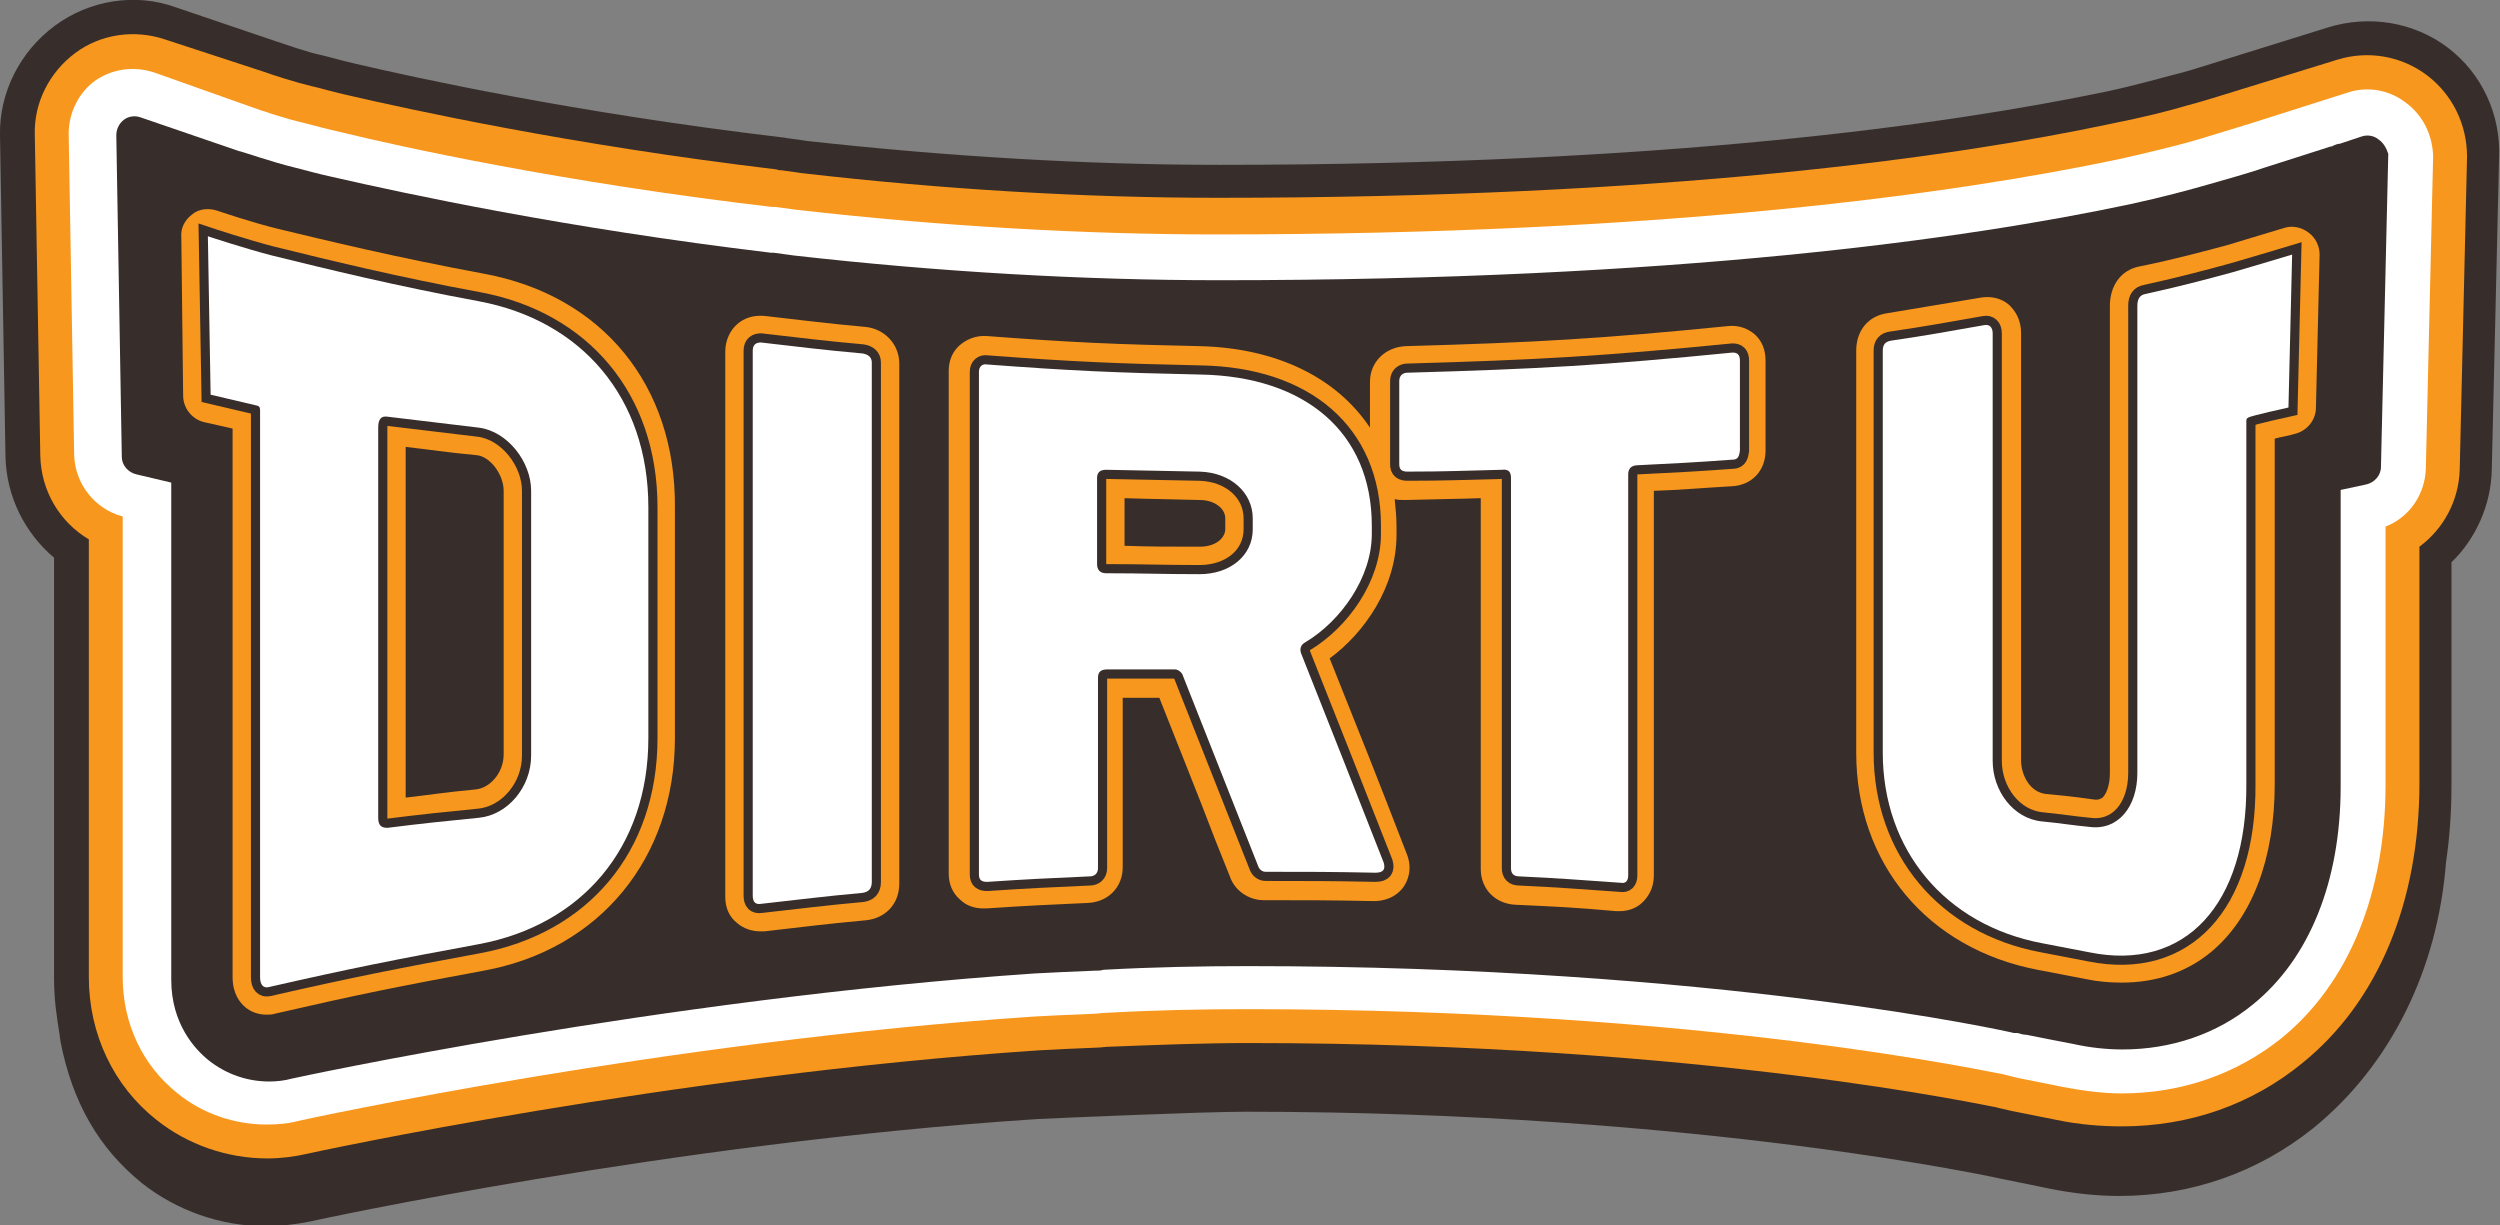 <?xml version="1.0" encoding="utf-8"?>
<!-- Generator: Adobe Illustrator 26.0.2, SVG Export Plug-In . SVG Version: 6.00 Build 0)  -->
<svg version="1.1" xmlns="http://www.w3.org/2000/svg" xmlns:xlink="http://www.w3.org/1999/xlink" x="0px" y="0px"
	 viewBox="0 0 273 133.8" style="enable-background:new 0 0 273 133.8;" xml:space="preserve">
<rect x="0" y="0" width="273" height="133.8" fill="#808080" stroke="none"/>
<style type="text/css">
	.st0{fill:#372E2C;}
	.st1{fill:#F8971D;}
	.st2{fill:#FFFFFF;}
	.st3{fill:#FFFFFF;stroke:#372E2C;stroke-width:2;stroke-miterlimit:10;}
</style>
<g id="Layer_2">
	<g>
		<path class="st0" d="M267.3,5.2L267.3,5.2c-3.7-2.8-8.6-3.6-13.1-2.2l-10.6,3.3C242,6.8,239.2,7.7,238,8c-2,0.5-4.7,1.3-8,2
			c-17.3,3.6-48.1,8-96.8,8c-14.4,0-29.6-0.9-45-2.6l-2.1-0.3c-0.2,0-0.5-0.1-0.7-0.1C62.7,12.3,45.4,8.5,39,7c-1.4-0.3-2.7-0.7-4-1
			c-1.4-0.3-3.7-1.1-4.9-1.5L19.2,0.8C14.8-0.8,9.8,0,6,2.8c-3.8,2.8-6.1,7.3-6,12l0.6,35.1c0.1,4.3,2.1,8.3,5.3,11l0,15
			c0,9.1,0,18.2,0,27.2c0,0.9,0,1.9,0,2.8c0,0.3,0,0.6,0,0.9c0,1.4,0.1,2.8,0.3,4.1c0.1,0.9,0.3,1.9,0.4,2.8
			c1.3,6.7,4.2,11.7,8.9,15.5c3.8,3,8.6,4.7,13.5,4.7c1.6,0,3.3-0.2,4.8-0.5c0.4-0.1,39.4-8.6,79.5-11.2c2-0.1,18-0.8,22.7-0.8
			c49.6,0,82.5,7.3,82.9,7.4c2,0.4,3,0.6,4.9,1c2.5,0.5,5.1,0.8,7.6,0.8c7.9,0,15.2-2.6,21.2-7.4c8.5-6.9,13.6-17.4,14.5-29
			c0.4-2.7,0.6-5.5,0.6-8.4V61.4c2.7-2.6,4.3-6.3,4.4-10l0.8-34.2C273.1,12.5,271,8,267.3,5.2z"/>
	</g>
</g>
<g id="Layer_1">
	<path class="st1" d="M265,8.2c-2.8-2.1-6.4-2.7-9.7-1.7l-10.7,3.3c-1.6,0.5-4.5,1.4-5.7,1.7c-2,0.6-4.8,1.3-8.3,2
		c-17.4,3.7-48.5,8.1-97.6,8.1c-14.6,0-29.9-0.9-45.5-2.7l-2.1-0.3c-0.2,0-0.4,0-0.6-0.1c-22.7-2.7-40.3-6.6-46.8-8.1
		c-1.4-0.3-2.7-0.7-4-1c-1.7-0.4-4.2-1.2-5.3-1.6L18,4.3c-3.3-1.1-7-0.6-9.8,1.5c-2.8,2.1-4.5,5.4-4.4,8.9l0.6,35.1
		c0.1,3.8,2.1,7.2,5.3,9.1l0,16.9c0,10.3,0,20.6,0,30.9c0,6.2,2.7,11.9,7.4,15.6c3.4,2.7,7.7,4.2,12.1,4.2c1.5,0,3-0.2,4.3-0.5
		c0.4-0.1,39.5-8.6,79.9-11.3c1.9-0.1,3.6-0.2,6.4-0.3c0.4,0,0.9-0.1,1.4-0.1c5.2-0.2,10.3-0.4,15.1-0.4c49.9,0,81.3,7,81.6,7
		c0.1,0,0.3,0.1,0.4,0.1c0.4,0.1,0.9,0.2,1.3,0.3c2,0.4,3,0.6,5,1c2.4,0.5,4.8,0.7,7.1,0.7c7.4,0,14.2-2.4,19.7-6.9
		c8.3-6.7,12.8-17.6,12.8-30.6V59.7c2.7-2,4.3-5.1,4.4-8.4l0.8-34.2C269.4,13.6,267.8,10.3,265,8.2z"/>
	<path class="st2" d="M262.7,11.2c-1.8-1.4-4.2-1.8-6.3-1.1l-10.7,3.4c-1.6,0.5-4.6,1.4-5.9,1.8c-2.1,0.6-4.9,1.3-8.5,2.1
		c-17.6,3.7-49,8.2-98.4,8.2c-14.7,0-30.2-0.9-46-2.7l-2.2-0.3c-0.1,0-0.3,0-0.4,0c-23-2.7-40.7-6.6-47.2-8.2c-1.4-0.3-2.8-0.7-4-1
		c-1.8-0.4-4.5-1.3-5.6-1.7L16.8,7.9c-2.2-0.7-4.5-0.4-6.4,0.9c-1.8,1.3-2.9,3.5-2.9,5.8l0.6,35.1c0.1,3.2,2.3,5.9,5.3,6.7l0,19.4
		c0,10.3,0,20.6,0,30.9c0,5.1,2.2,9.7,6,12.7c2.7,2.2,6.2,3.4,9.7,3.4c1.2,0,2.4-0.1,3.5-0.4c0.4-0.1,39.8-8.7,80.4-11.4
		c2-0.1,3.8-0.2,6.5-0.3c0.4,0,0.8-0.1,1.3-0.1c5.4-0.3,10.5-0.4,15.4-0.4c50.6,0,82.1,7.1,82.5,7.1c0.1,0,0.3,0.1,0.4,0.1
		c0.4,0.1,0.8,0.2,1.2,0.3c2,0.4,3,0.6,5,1c2.1,0.4,4.3,0.7,6.4,0.7c6.5,0,12.5-2.1,17.4-6c7.4-6,11.4-15.9,11.4-27.7V57.5
		c2.6-1,4.3-3.5,4.4-6.3l0.8-34.2C265.6,14.7,264.6,12.6,262.7,11.2z"/>
	<path class="st0" d="M259.7,15.2c-0.5-0.4-1.2-0.5-1.8-0.3l-2.4,0.8c-0.2,0-0.5,0.1-0.7,0.2c0,0-0.1,0.1-0.3,0.1l-7.2,2.3
		c-1.4,0.5-4.6,1.4-6,1.8c-2.1,0.6-5,1.4-8.7,2.2c-17.9,3.8-49.6,8.3-99.4,8.3c-14.9,0-30.6-0.9-46.5-2.7l-2.2-0.3
		c-0.1,0-0.2,0-0.3,0c-22.5-2.7-39.7-6.4-48-8.3c-1.4-0.3-2.8-0.7-4-1c-2.5-0.6-5.9-1.8-6.1-1.8l-10.8-3.7c-0.6-0.2-1.3-0.1-1.8,0.3
		c-0.5,0.4-0.8,1-0.8,1.7l0.6,35.1c0,0.9,0.7,1.7,1.6,1.9l3.8,0.9l0,23.4c0,10.3,0,20.6,0,30.9c0,4.8,2.6,7.6,4.1,8.8
		c1.9,1.5,4.2,2.3,6.6,2.3c0.8,0,1.7-0.1,2.4-0.3c0.4-0.1,40.1-8.7,81.2-11.5c2-0.1,3.9-0.2,6.5-0.3c0.4,0,0.7,0,1-0.1
		c5.5-0.3,10.8-0.4,15.8-0.4c51.2,0,83.3,7.2,83.6,7.3c0.1,0,0.2,0,0.2,0l0.2,0c0.3,0.1,0.7,0.2,1,0.2c2,0.4,3,0.6,5.1,1
		c1.8,0.4,3.6,0.6,5.4,0.6c5.3,0,10.3-1.7,14.2-4.9c6.2-5,9.6-13.5,9.6-23.8V53.5l2.8-0.6c0.9-0.2,1.6-1,1.6-1.9l0.8-34.2
		C260.6,16.2,260.3,15.6,259.7,15.2z"/>
	<g>
		<path class="st1" d="M52.9,29.9c-9.7-1.8-17.1-3.6-22.5-4.9c-2.9-0.7-6.7-2-6.7-2c-0.9-0.3-2-0.2-2.7,0.4
			c-0.8,0.6-1.3,1.5-1.2,2.5L20,43.2c0,1.4,1,2.6,2.3,2.9l3.1,0.7c0,9.7,0,19.3,0,29c0,10.3,0,20.6,0,30.9c0,1.8,0.8,2.8,1.4,3.3
			c0.6,0.5,1.4,0.8,2.3,0.8c0.3,0,0.6,0,0.9-0.1c9.1-2.1,13.6-3,22.8-4.7h0c12.7-2.3,20.9-12.3,20.9-25.4V55.4
			C73.8,42.1,65.8,32.3,52.9,29.9z M55,53.6v28.8c0,1.9-1.4,3.6-3,3.8c-3.2,0.3-5.1,0.6-7.7,0.9l0-38.3c2.6,0.3,4.5,0.6,7.7,0.9
			C53.5,49.8,55,51.8,55,53.6z"/>
		<path class="st1" d="M94.5,35.7c-4.4-0.4-6.6-0.7-11-1.2c-1.2-0.1-2.2,0.2-3,0.9c-0.8,0.7-1.3,1.8-1.3,3v59.5
			c0,1.2,0.4,2.2,1.3,2.9c0.7,0.6,1.6,0.9,2.5,0.9c0.2,0,0.3,0,0.5,0c4.4-0.5,6.6-0.8,11-1.2c0,0,0,0,0,0c2.2-0.2,3.7-1.8,3.7-4
			V39.7C98.2,37.6,96.6,35.9,94.5,35.7z"/>
		<path class="st1" d="M188.8,35.6c-14.1,1.4-21.1,1.8-35.3,2.2c-2.2,0.1-3.9,1.7-3.9,3.9v5c-3.6-5.4-10.1-8.7-18.6-8.9
			c-9.3-0.2-13.9-0.4-23.2-1.1c-1.1-0.1-2.2,0.3-3,1c-0.8,0.7-1.2,1.7-1.2,2.8v54.9c0,1.1,0.4,2.1,1.2,2.8c0.7,0.7,1.6,1,2.6,1
			c0.1,0,0.2,0,0.3,0c4.5-0.3,6.6-0.4,11.1-0.6c2.2-0.1,3.8-1.7,3.8-3.9V76.2c1.4,0,2.5,0,4,0c2.4,6.1,4,10,6.1,15.5l1.6,4
			c0.5,1.5,2,2.6,3.7,2.6c0,0,0,0,0,0c4.8,0,7.2,0,12,0.1c1.9,0,2.9-1,3.3-1.6c0.4-0.6,1-1.9,0.3-3.6c-3.2-8.3-5-12.8-8-20.3l-0.4-1
			c3.8-2.8,7.3-7.8,7.3-13.5v-0.9c0-1-0.1-2-0.2-3c0.3,0.1,0.7,0.1,1.1,0.1c0,0,0.1,0,0.1,0c3.4-0.1,5.4-0.1,8.2-0.2v40.5
			c0,2.2,1.6,3.8,3.8,3.9c4.4,0.2,6.6,0.3,11,0.7c0.1,0,0.2,0,0.3,0c1,0,1.9-0.3,2.6-1c0.5-0.5,1.2-1.4,1.2-2.9v-42
			c3-0.1,5-0.3,8.5-0.5c2.2-0.1,3.7-1.7,3.7-3.9v-9.8c0-1.2-0.4-2.2-1.2-2.9C190.9,35.9,189.9,35.5,188.8,35.6z M133.8,56.6v1.2
			c0,0.4-0.2,0.8-0.5,1.1c-0.5,0.5-1.3,0.8-2.3,0.8c0,0,0,0,0,0c-3.4,0-5.3,0-8.2-0.1v-5.2c2.8,0.1,4.8,0.1,8.2,0.2
			C132.6,54.6,133.8,55.5,133.8,56.6z"/>
		<path class="st1" d="M252.1,25.4c-0.8-0.6-1.8-0.8-2.7-0.5c0,0-4.3,1.3-6.3,1.9c-2.3,0.6-5.5,1.5-9.5,2.3c-2,0.4-3.2,2.1-3.2,4.3
			v51c0,1.4-0.4,2.3-0.8,2.7c-0.2,0.1-0.4,0.3-1,0.2c-2.1-0.3-3.1-0.4-5.2-0.6c-1.7-0.2-2.7-2-2.7-3.7V36.4c0-1.7-0.8-2.6-1.3-3.1
			c-0.8-0.7-1.9-1-3.1-0.8c-4.1,0.7-6.1,1-10.2,1.7c-2.1,0.3-3.4,1.9-3.4,4.1v43.9c0,12.1,7.8,21.4,19.8,23.7c2.1,0.4,3.1,0.6,5.2,1
			c1.4,0.3,2.7,0.4,4,0.4c3.7,0,7-1.1,9.7-3.3c4.5-3.7,7-10.2,7-18.4V47.9c0.7-0.2,1.5-0.3,2.1-0.5c1.4-0.3,2.4-1.5,2.4-2.9
			l0.4-16.7C253.3,26.9,252.9,26,252.1,25.4z"/>
	</g>
	<g>
		<g>
			<path class="st3" d="M52.3,103.1c-9.2,1.7-13.8,2.6-23,4.7c-0.5,0.1-0.9-0.2-0.9-1.1c0-20.6,0-41.2,0-61.8c0-0.3,0-0.5-0.3-0.6
				L23,43.1l-0.3-17.3c0,0,3.9,1.3,7,2.1c6.1,1.5,13.4,3.3,22.6,5C63.5,35,70.8,43.4,70.8,55.4c0,10.1,0,15.1,0,25.2
				C70.8,92.6,63.5,101,52.3,103.1z M58,53.6c0-3.2-2.6-6.5-5.7-6.9c-4-0.5-6-0.7-10-1.2c-0.7-0.1-1,0.3-1,1.2c0,17,0,25.5,0,42.6
				c0,0.8,0.3,1.1,1,1.1c4-0.5,6-0.7,10-1.1c3.1-0.3,5.7-3.3,5.7-6.8C58,70.9,58,65.1,58,53.6z"/>
			<path class="st3" d="M94.2,97.5c-4.4,0.4-6.6,0.7-11.1,1.2c-0.6,0.1-0.9-0.2-0.9-0.9c0-19.8,0-39.7,0-59.5c0-0.7,0.4-0.9,0.9-0.9
				c4.4,0.5,6.6,0.8,11.1,1.2c0.6,0.1,1,0.4,1,1c0,18.9,0,37.8,0,56.7C95.2,97.1,94.8,97.4,94.2,97.5z"/>
			<path class="st3" d="M150.2,95.3c-4.8-0.1-7.2-0.1-12-0.1c-0.4,0-0.7-0.3-0.8-0.6c-3.3-8.4-5-12.6-8.3-21
				c-0.2-0.3-0.5-0.5-0.8-0.5c-2.9,0-4.4,0-7.4,0c-0.7,0-1,0.3-1,0.9c0,8.3,0,12.5,0,20.8c0,0.6-0.4,0.9-0.9,0.9
				c-4.5,0.2-6.7,0.3-11.2,0.6c-0.6,0-0.9-0.2-0.9-0.8c0-18.3,0-36.6,0-54.9c0-0.6,0.4-0.9,0.9-0.8c9.3,0.7,14,0.9,23.3,1.1
				c11.4,0.2,18.7,6.3,18.7,16.5c0,0.3,0,0.5,0,0.9c0,4.8-3.4,9.5-7.2,11.8c-0.6,0.3-0.7,0.8-0.5,1.3c3.6,9.1,5.4,13.6,9,22.8
				C151.3,94.9,151.1,95.3,150.2,95.3z M136.8,56.6c0-2.8-2.4-5-5.8-5.1c-4.1-0.1-6.1-0.1-10.2-0.2c-0.7,0-1,0.3-1,0.9
				c0,3.7,0,5.6,0,9.4c0,0.6,0.3,1,1,1c4.1,0,6.1,0.1,10.2,0.1c3.3,0,5.8-2,5.8-4.9C136.8,57.4,136.8,57.1,136.8,56.6z"/>
			<path class="st3" d="M189.1,50.2c-4.1,0.3-6.1,0.4-10.2,0.6c-0.8,0-1.1,0.4-1.1,1c0,17.5,0,26.3,0,43.8c0,0.6-0.3,0.9-0.8,0.8
				c-4.4-0.3-6.7-0.5-11.1-0.7c-0.6,0-0.9-0.3-0.9-0.9c0-17,0-25.6,0-42.6c0-0.6-0.2-1-1-0.9c-4.1,0.1-6.2,0.2-10.3,0.2
				c-0.6,0-0.9-0.2-0.9-0.8c0-3.6,0-5.4,0-9.1c0-0.6,0.4-0.9,0.9-0.9c14.2-0.4,21.3-0.8,35.5-2.2c0.5,0,0.8,0.2,0.8,0.9
				c0,3.9,0,5.9,0,9.8C189.9,50,189.7,50.2,189.1,50.2z"/>
			<path class="st3" d="M228.2,104c-2.1-0.4-3.1-0.6-5.2-1c-10.6-2-17.4-10.2-17.4-20.8c0-17.6,0-26.3,0-43.9c0-0.7,0.3-1,0.9-1.1
				c4.1-0.6,6.2-1,10.2-1.7c0.5-0.1,0.9,0.2,0.9,0.9c0,18.7,0,28,0,46.7c0,3.2,2.2,6.3,5.4,6.6c2.1,0.2,3.1,0.4,5.2,0.6
				c3.1,0.4,5.2-2.2,5.2-5.9c0-17,0-34,0-51c0-0.8,0.3-1.2,0.9-1.3c4.1-0.9,7.4-1.8,9.6-2.4c2.1-0.6,6.4-1.9,6.4-1.9l-0.4,16.7
				c0,0-4.1,0.9-4.4,1.1c-0.2,0.1-0.2,0.3-0.2,0.3s0,25.6,0,39.7C245.4,98.8,238.6,106.1,228.2,104z"/>
		</g>
	</g>
	<g>
		<g>
			<path class="st2" d="M52.3,103.1c-9.2,1.7-13.8,2.6-23,4.7c-0.5,0.1-0.9-0.2-0.9-1.1c0-20.6,0-41.2,0-61.8c0-0.3,0-0.5-0.3-0.6
				L23,43.1l-0.3-17.3c0,0,3.9,1.3,7,2.1c6.1,1.5,13.4,3.3,22.6,5C63.5,35,70.8,43.4,70.8,55.4c0,10.1,0,15.1,0,25.2
				C70.8,92.6,63.5,101,52.3,103.1z M58,53.6c0-3.2-2.6-6.5-5.7-6.9c-4-0.5-6-0.7-10-1.2c-0.7-0.1-1,0.3-1,1.2c0,17,0,25.5,0,42.6
				c0,0.8,0.3,1.1,1,1.1c4-0.5,6-0.7,10-1.1c3.1-0.3,5.7-3.3,5.7-6.8C58,70.9,58,65.1,58,53.6z"/>
			<path class="st2" d="M94.2,97.5c-4.4,0.4-6.6,0.7-11.1,1.2c-0.6,0.1-0.9-0.2-0.9-0.9c0-19.8,0-39.7,0-59.5c0-0.7,0.4-0.9,0.9-0.9
				c4.4,0.5,6.6,0.8,11.1,1.2c0.6,0.1,1,0.4,1,1c0,18.9,0,37.8,0,56.7C95.2,97.1,94.8,97.4,94.2,97.5z"/>
			<path class="st2" d="M150.2,95.3c-4.8-0.1-7.2-0.1-12-0.1c-0.4,0-0.7-0.3-0.8-0.6c-3.3-8.4-5-12.6-8.3-21
				c-0.2-0.3-0.5-0.5-0.8-0.5c-2.9,0-4.4,0-7.4,0c-0.7,0-1,0.3-1,0.9c0,8.3,0,12.5,0,20.8c0,0.6-0.4,0.9-0.9,0.9
				c-4.5,0.2-6.7,0.3-11.2,0.6c-0.6,0-0.9-0.2-0.9-0.8c0-18.3,0-36.6,0-54.9c0-0.6,0.4-0.9,0.9-0.8c9.3,0.7,14,0.9,23.3,1.1
				c11.4,0.2,18.7,6.3,18.7,16.5c0,0.3,0,0.5,0,0.9c0,4.8-3.4,9.5-7.2,11.8c-0.6,0.3-0.7,0.8-0.5,1.3c3.6,9.1,5.4,13.6,9,22.8
				C151.3,94.9,151.1,95.3,150.2,95.3z M136.8,56.6c0-2.8-2.4-5-5.8-5.1c-4.1-0.1-6.1-0.1-10.2-0.2c-0.7,0-1,0.3-1,0.9
				c0,3.7,0,5.6,0,9.4c0,0.6,0.3,1,1,1c4.1,0,6.1,0.1,10.2,0.1c3.3,0,5.8-2,5.8-4.9C136.8,57.4,136.8,57.1,136.8,56.6z"/>
			<path class="st2" d="M189.1,50.2c-4.1,0.3-6.1,0.4-10.2,0.6c-0.8,0-1.1,0.4-1.1,1c0,17.5,0,26.3,0,43.8c0,0.6-0.3,0.9-0.8,0.8
				c-4.4-0.3-6.7-0.5-11.1-0.7c-0.6,0-0.9-0.3-0.9-0.9c0-17,0-25.6,0-42.6c0-0.6-0.2-1-1-0.9c-4.1,0.1-6.2,0.2-10.3,0.2
				c-0.6,0-0.9-0.2-0.9-0.8c0-3.6,0-5.4,0-9.1c0-0.6,0.4-0.9,0.9-0.9c14.2-0.4,21.3-0.8,35.5-2.2c0.5,0,0.8,0.2,0.8,0.9
				c0,3.9,0,5.9,0,9.8C189.9,50,189.7,50.2,189.1,50.2z"/>
			<path class="st2" d="M228.2,104c-2.1-0.4-3.1-0.6-5.2-1c-10.6-2-17.4-10.2-17.4-20.8c0-17.6,0-26.3,0-43.9c0-0.7,0.3-1,0.9-1.1
				c4.1-0.6,6.2-1,10.2-1.7c0.5-0.1,0.9,0.2,0.9,0.9c0,18.7,0,28,0,46.7c0,3.2,2.2,6.3,5.4,6.6c2.1,0.2,3.1,0.4,5.2,0.6
				c3.1,0.4,5.2-2.2,5.2-5.9c0-17,0-34,0-51c0-0.8,0.3-1.2,0.9-1.3c4.1-0.9,7.4-1.8,9.6-2.4c2.1-0.6,6.4-1.9,6.4-1.9l-0.4,16.7
				c0,0-4.1,0.9-4.4,1.1c-0.2,0.1-0.2,0.3-0.2,0.3s0,25.6,0,39.7C245.4,98.8,238.6,106.1,228.2,104z"/>
		</g>
	</g>
</g>
</svg>
